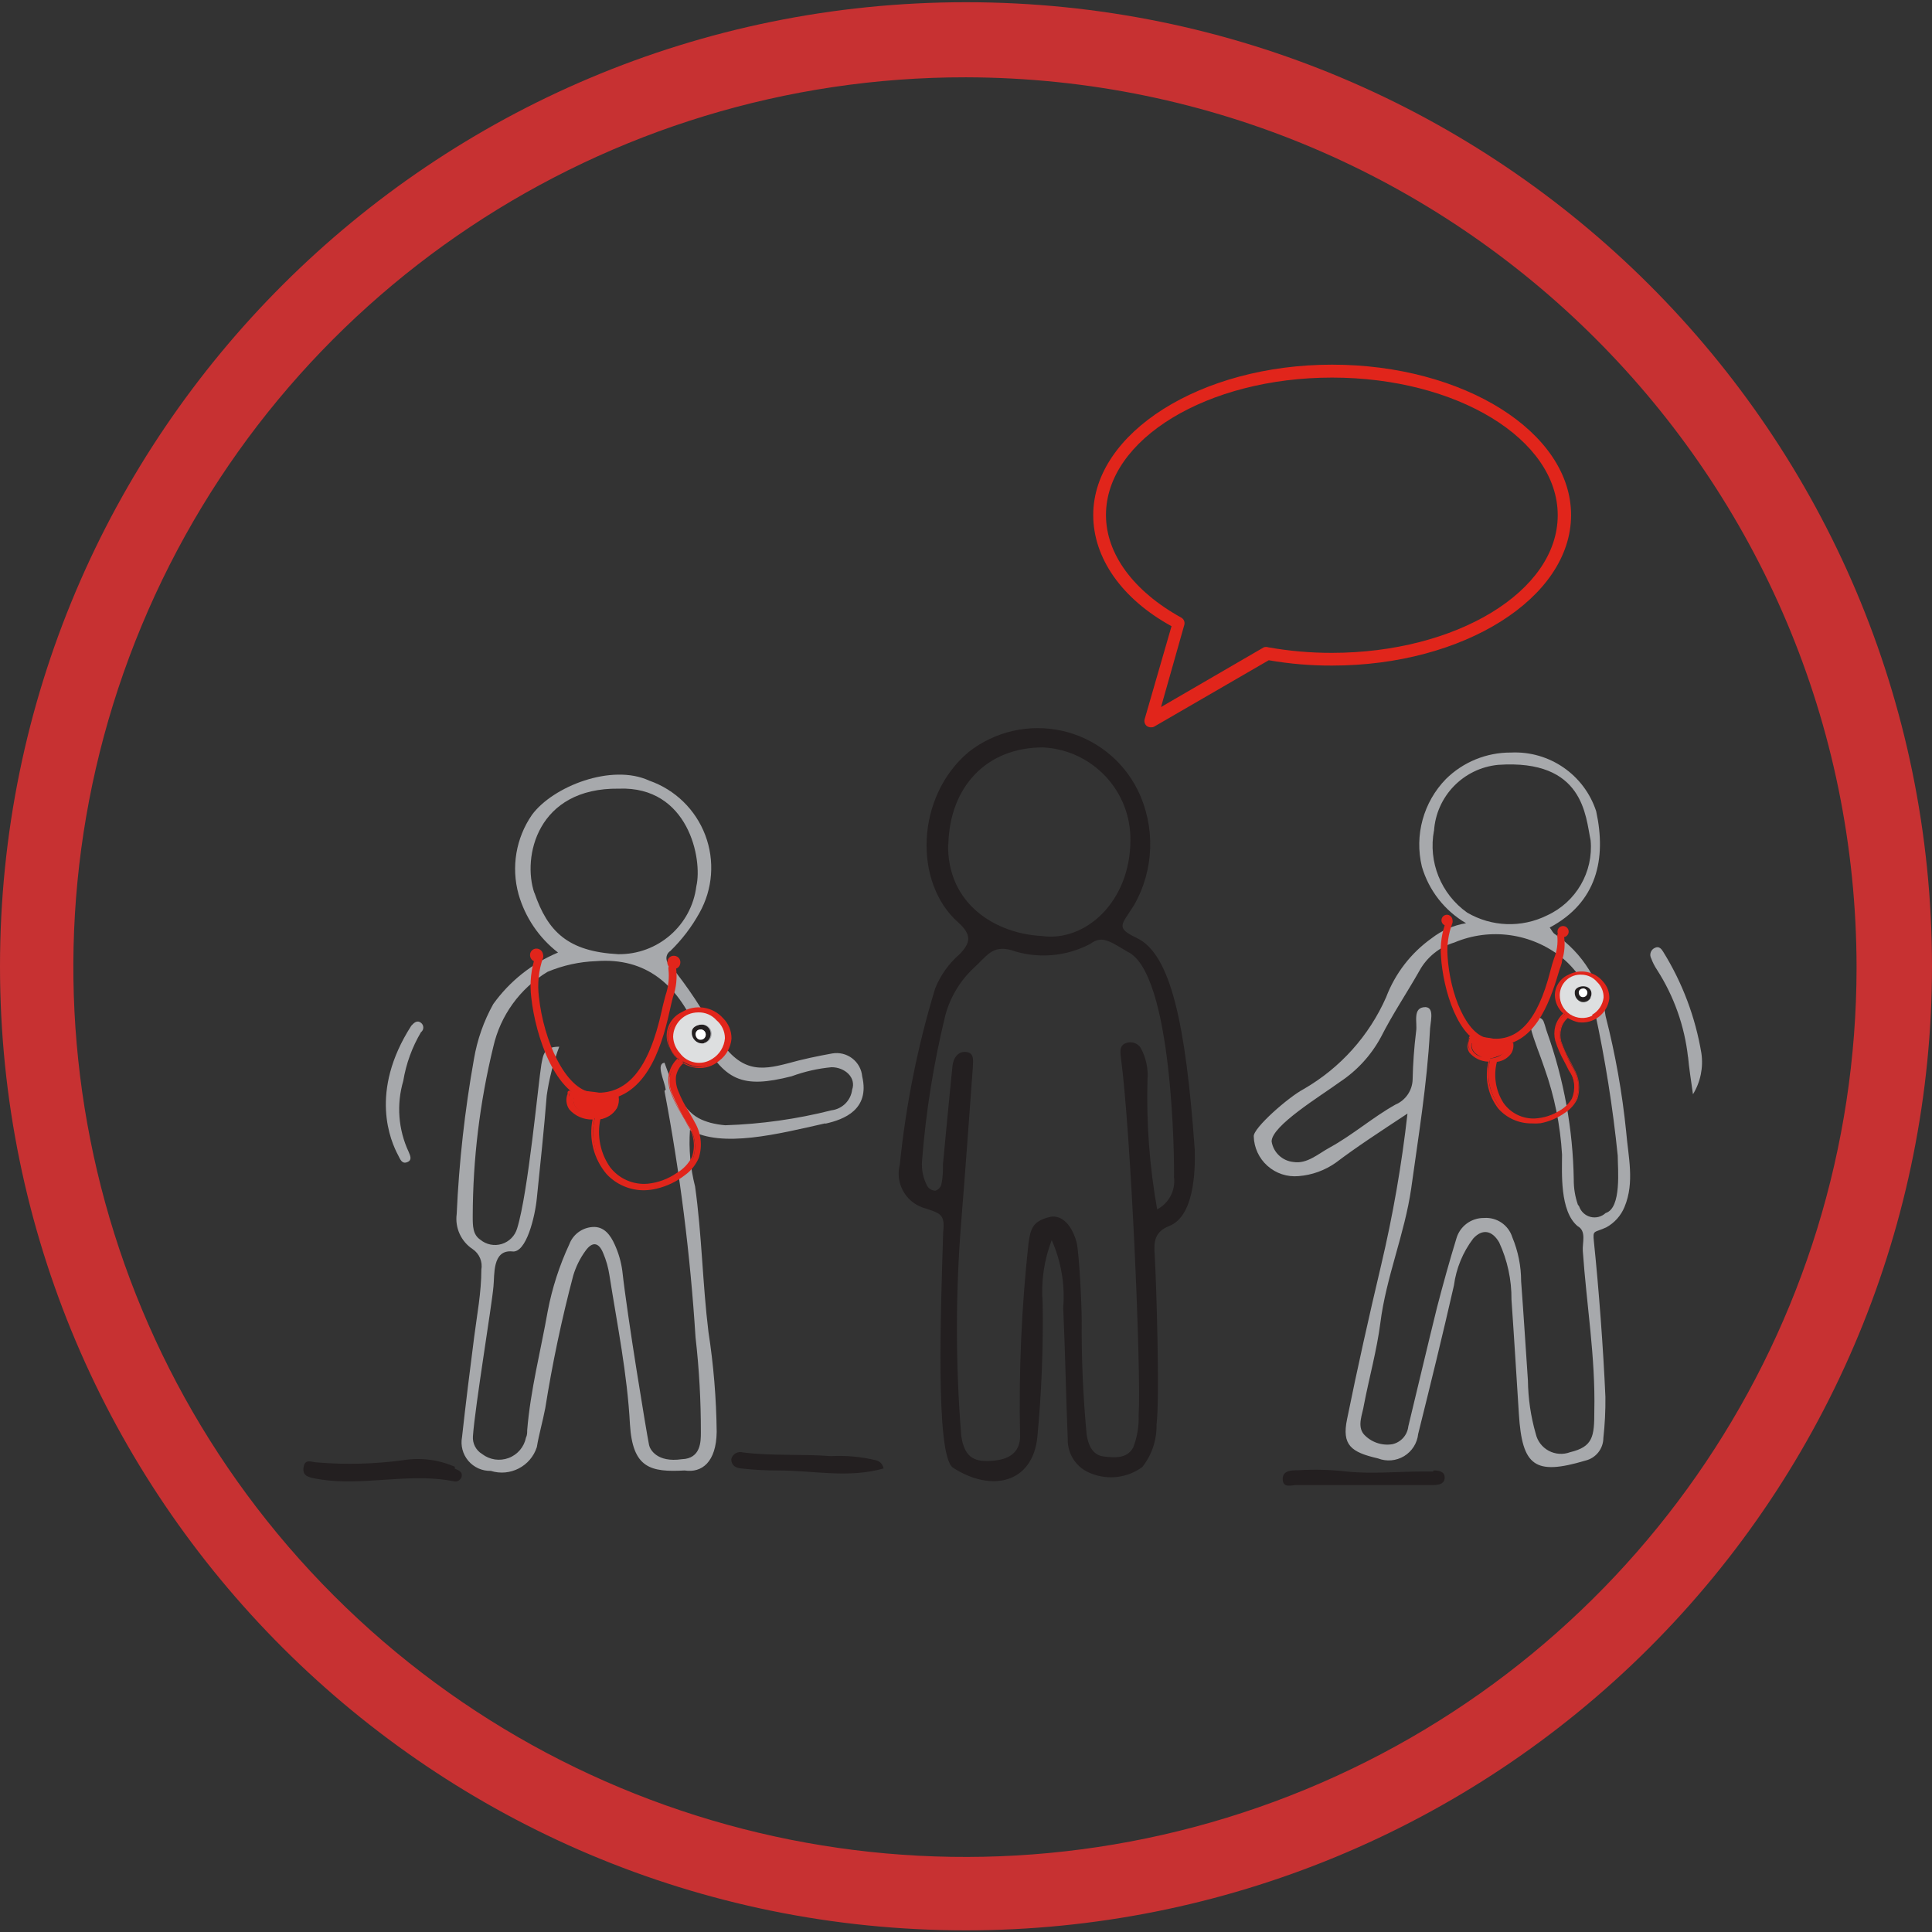 <?xml version="1.0" encoding="UTF-8"?>
<svg width="116px" height="116px" viewBox="0 0 116 116" version="1.1" xmlns="http://www.w3.org/2000/svg" xmlns:xlink="http://www.w3.org/1999/xlink">
    <rect x="0" y="0" width="116" height="116" fill="#333333" stroke="none"/>
    <!-- Generator: sketchtool 51.2 (57519) - http://www.bohemiancoding.com/sketch -->
    <title>62A68790-0E97-44DD-A1DC-49C9FDF6F027</title>
    <desc>Created with sketchtool.</desc>
    <defs></defs>
    <g id="Design" stroke="none" stroke-width="1" fill="none" fill-rule="evenodd">
        <g id="2.0.Breathe-Well" transform="translate(-234, -1683)">
            <g id="step-3-icn" transform="translate(234, 1682)">
                <polyline id="Shape" fill="#BEDDC6" fill-rule="nonzero" points="46.252 49.128 46.24 49.115 46.252 49.128"></polyline>
                <path d="M41.859,54.189 C42.241,52.564 41.39,48.167 37.194,48.327 C32.258,48.327 31.394,52.441 32.134,54.596 C32.875,56.751 34.146,58.106 37.169,58.291 C39.553,58.32 41.575,56.551 41.859,54.189" id="Shape"></path>
                <path d="M39.823,64.83 C40.834,67.725 41.563,68.143 42.587,68.427 C42.877,68.511 43.174,68.564 43.475,68.587 C45.627,68.539 47.767,68.254 49.855,67.737 C50.501,67.657 51.009,67.15 51.089,66.505 C51.324,65.779 50.62,65.163 49.855,65.163 C49.037,65.24 48.233,65.423 47.461,65.705 C44.475,66.456 43.401,65.963 41.933,63.242 C41.871,63.106 41.785,62.983 41.723,62.847 C40.575,60.237 38.737,58.562 35.713,58.796 C34.749,58.844 33.801,59.061 32.912,59.436 C31.252,60.426 30.078,62.058 29.666,63.944 C28.85,67.269 28.435,70.68 28.432,74.104 C28.432,74.708 28.432,75.163 28.901,75.496 C29.26,75.792 29.744,75.889 30.189,75.752 C30.634,75.616 30.98,75.265 31.11,74.818 C31.777,72.688 32.344,66.062 32.566,64.966 C32.677,64.387 32.714,63.931 33.64,63.907 C33.283,64.853 33.03,65.836 32.887,66.838 C32.727,68.895 32.505,70.951 32.295,72.996 C32.196,74.055 31.666,76.346 30.789,76.198 C29.555,76.099 29.765,77.626 29.691,78.291 C29.568,79.449 28.568,85.435 28.457,87.294 C28.423,87.728 28.639,88.143 29.012,88.366 C29.465,88.713 30.066,88.802 30.601,88.602 C31.136,88.401 31.529,87.94 31.641,87.381 C31.641,87.233 31.641,87.085 31.715,86.937 C31.9,84.474 32.517,82.159 32.949,79.782 C33.22,78.397 33.655,77.049 34.245,75.767 C34.466,75.179 35.011,74.774 35.639,74.732 C36.343,74.732 36.725,75.237 36.972,75.791 C37.202,76.295 37.356,76.831 37.429,77.38 C37.725,80.09 38.872,87.036 39.033,87.824 C39.033,88.07 39.489,88.895 41.007,88.674 C42.155,88.674 42.13,87.602 42.143,87.073 C42.122,85.138 41.995,83.205 41.76,81.284 C41.452,76.324 40.829,71.387 39.897,66.505 C39.786,65.976 39.292,64.953 39.823,64.892" id="Shape"></path>
                <path d="M92.862,55.975 C94.603,55.179 95.652,53.372 95.478,51.468 C95.169,50.014 95.083,46.541 89.925,46.935 C87.832,47.138 86.198,48.831 86.074,50.926 C85.717,52.814 86.493,54.737 88.061,55.852 C89.529,56.717 91.335,56.782 92.862,56.025" id="Shape"></path>
                <path d="M49.571,68.463 C50.67,68.217 52.237,67.626 51.768,65.631 C51.73,65.202 51.513,64.809 51.171,64.547 C50.828,64.284 50.391,64.177 49.966,64.251 C49.078,64.412 48.189,64.596 47.313,64.843 C45.66,65.274 44.426,65.434 43.006,63.131 C42.226,61.658 41.304,60.264 40.254,58.968 C40.104,58.873 40.013,58.708 40.013,58.531 C40.013,58.353 40.104,58.188 40.254,58.094 C40.943,57.423 41.529,56.655 41.994,55.815 C42.798,54.386 42.926,52.675 42.345,51.142 C41.764,49.61 40.534,48.412 38.983,47.871 C36.725,46.825 33.196,48.216 31.937,49.928 C30.977,51.32 30.683,53.065 31.135,54.694 C31.532,56.082 32.362,57.307 33.504,58.192 C31.946,58.843 30.601,59.913 29.617,61.283 C29.045,62.31 28.653,63.426 28.457,64.584 C27.907,67.662 27.561,70.772 27.42,73.895 C27.31,74.723 27.684,75.541 28.383,76.001 C28.783,76.274 28.986,76.756 28.901,77.232 C28.901,78.599 28.642,79.929 28.469,81.284 C28.21,83.279 27.963,85.275 27.741,87.282 C27.644,87.79 27.783,88.316 28.118,88.71 C28.454,89.105 28.95,89.327 29.469,89.314 C30.627,89.677 31.862,89.039 32.233,87.885 C32.357,87.122 32.579,86.383 32.739,85.545 C33.164,82.867 33.724,80.211 34.417,77.589 C34.575,77.06 34.821,76.56 35.146,76.112 C35.553,75.533 35.948,75.57 36.219,76.247 C36.397,76.665 36.521,77.104 36.589,77.553 C37.058,80.533 37.663,83.489 37.823,86.518 C37.984,89.154 39.057,89.4 41.106,89.289 C42.143,89.45 43.006,88.785 43.031,86.974 C43.009,84.966 42.844,82.961 42.537,80.976 C42.18,78.07 42.143,75.151 41.735,72.244 C41.452,71.135 41.347,69.987 41.427,68.845 C43.352,69.941 46.696,69.092 49.534,68.451 M32.085,54.621 C31.345,52.465 32.246,48.29 37.157,48.352 C41.34,48.192 42.192,52.588 41.809,54.214 C41.514,56.566 39.495,58.322 37.12,58.291 C34.097,58.131 32.887,56.936 32.085,54.596 M39.897,66.505 C40.823,71.388 41.446,76.324 41.76,81.284 C41.978,83.185 42.085,85.098 42.081,87.011 C42.081,87.541 42.081,88.575 40.946,88.612 C39.428,88.834 39.02,88.009 38.971,87.762 C38.811,86.974 37.663,80.028 37.367,77.319 C37.294,76.769 37.141,76.234 36.91,75.73 C36.663,75.176 36.281,74.621 35.577,74.671 C34.95,74.713 34.404,75.117 34.183,75.705 C33.587,76.985 33.152,78.334 32.887,79.72 C32.468,82.097 31.851,84.449 31.653,86.876 C31.653,87.023 31.653,87.171 31.579,87.319 C31.467,87.878 31.074,88.34 30.539,88.54 C30.004,88.741 29.404,88.651 28.951,88.304 C28.577,88.081 28.362,87.666 28.395,87.233 C28.531,85.373 29.531,79.388 29.629,78.23 C29.703,77.565 29.543,76.038 30.74,76.136 C31.604,76.284 32.134,73.993 32.233,72.934 C32.443,70.877 32.665,68.821 32.826,66.776 C32.969,65.775 33.221,64.792 33.578,63.845 C32.653,63.845 32.616,64.325 32.505,64.904 C32.32,66 31.715,72.626 31.049,74.757 C30.919,75.203 30.572,75.554 30.127,75.69 C29.682,75.827 29.198,75.731 28.84,75.434 C28.383,75.126 28.383,74.609 28.383,74.018 C28.392,70.594 28.806,67.184 29.617,63.857 C30.041,61.974 31.218,60.345 32.875,59.35 C33.799,58.962 34.786,58.745 35.787,58.709 C38.811,58.475 40.649,60.15 41.797,62.761 C41.797,62.897 41.945,63.02 42.007,63.155 C43.475,65.902 44.549,66.382 47.535,65.619 C48.307,65.336 49.111,65.154 49.929,65.077 C50.719,65.077 51.423,65.692 51.163,66.431 C51.083,67.076 50.575,67.583 49.929,67.663 C47.841,68.191 45.702,68.493 43.549,68.562 C43.25,68.538 42.952,68.488 42.661,68.414 C41.637,68.119 40.909,67.7 39.897,64.806 C39.366,64.88 39.897,65.889 39.971,66.419" id="Shape" fill="#A7A9AC" fill-rule="nonzero"></path>
                <path d="M27.309,89.068 C26.333,88.639 25.253,88.502 24.2,88.674 C22.498,88.903 20.777,88.949 19.066,88.809 C18.745,88.809 18.313,88.538 18.227,89.092 C18.14,89.647 18.572,89.696 18.906,89.77 C19.354,89.854 19.807,89.908 20.263,89.93 C22.583,90.041 24.891,89.487 27.211,89.93 C27.408,89.998 27.624,89.901 27.704,89.708 C27.815,89.363 27.519,89.277 27.309,89.179" id="Shape" fill="#231F20" fill-rule="nonzero"></path>
                <path d="M52.583,88.674 C51.702,88.463 50.796,88.38 49.892,88.427 C48.128,88.292 46.363,88.427 44.611,88.206 C44.463,88.161 44.304,88.179 44.17,88.256 C44.037,88.333 43.942,88.462 43.907,88.612 C43.907,88.982 44.179,89.142 44.487,89.166 C45.237,89.25 45.991,89.292 46.746,89.289 C48.843,89.289 50.954,89.77 53.051,89.166 C53.011,88.922 52.825,88.726 52.583,88.674" id="Shape" fill="#231F20" fill-rule="nonzero"></path>
                <path d="M86.05,89.351 C85.84,89.351 85.643,89.351 85.433,89.351 C83.903,89.351 82.385,89.511 80.842,89.351 C79.875,89.24 78.901,89.215 77.93,89.277 C77.547,89.277 76.992,89.277 77.017,89.831 C77.041,90.386 77.572,90.152 77.893,90.164 C79.127,90.164 80.361,90.164 81.595,90.164 L84.816,90.164 C85.235,90.164 85.643,90.164 86.05,90.164 C86.457,90.164 86.741,90.065 86.741,89.708 C86.741,89.351 86.383,89.277 86.062,89.289" id="Shape" fill="#231F20" fill-rule="nonzero"></path>
                <path d="M25.298,62.958 C25.373,62.891 25.416,62.794 25.416,62.694 C25.416,62.593 25.373,62.496 25.298,62.429 C25.039,62.207 24.841,62.429 24.693,62.589 C22.139,66.567 23.459,69.535 23.916,70.385 C24.027,70.594 24.126,70.902 24.446,70.779 C24.767,70.656 24.631,70.385 24.533,70.151 C23.912,68.82 23.798,67.31 24.212,65.902 C24.383,64.863 24.747,63.864 25.286,62.958" id="Shape" fill="#A7A9AC" fill-rule="nonzero"></path>
                <path d="M101.352,64.436 C101.414,65.138 101.525,65.816 101.648,66.702 C102.1,65.966 102.279,65.094 102.154,64.239 C101.794,62.077 101.015,60.006 99.859,58.143 C99.76,57.983 99.612,57.786 99.365,57.909 C99.246,57.959 99.153,58.058 99.111,58.18 C99.069,58.302 99.08,58.436 99.143,58.549 C99.231,58.788 99.347,59.015 99.489,59.227 C100.508,60.813 101.146,62.612 101.352,64.485" id="Shape" fill="#A7A9AC" fill-rule="nonzero"></path>
                <path d="M97.094,70.348 C96.799,67.451 96.341,64.573 95.725,61.727 C95.457,60.466 94.775,59.33 93.787,58.5 C91.955,57.028 89.458,56.687 87.296,57.613 C86.383,57.873 85.61,58.484 85.149,59.313 C84.396,60.643 83.532,61.924 82.841,63.291 C82.254,64.379 81.406,65.306 80.373,65.988 C79.226,66.825 76.214,68.611 76.276,69.547 C76.388,70.203 76.922,70.706 77.584,70.779 C78.411,70.902 79.077,70.274 79.756,69.904 C81.151,69.141 82.348,68.082 83.717,67.306 C84.321,67.058 84.723,66.479 84.742,65.828 C84.762,64.856 84.832,63.886 84.951,62.921 C85.038,62.404 84.705,61.419 85.519,61.468 C86.099,61.468 85.815,62.429 85.778,62.946 C85.606,66.111 85.087,69.239 84.643,72.368 C84.273,75.114 83.15,77.676 82.804,80.434 C82.594,82.097 82.138,83.735 81.817,85.361 C81.706,85.952 81.348,86.592 81.817,87.122 C82.249,87.592 82.889,87.814 83.52,87.713 C84.032,87.585 84.416,87.162 84.495,86.642 C85.063,84.252 85.618,81.875 86.21,79.498 C86.568,78.107 86.951,76.727 87.37,75.36 C87.581,74.625 88.258,74.121 89.024,74.129 C89.792,74.071 90.499,74.552 90.727,75.286 C91.099,76.125 91.301,77.029 91.319,77.947 C91.467,79.929 91.591,81.925 91.726,83.907 C91.739,84.983 91.896,86.052 92.195,87.085 C92.291,87.524 92.574,87.899 92.971,88.112 C93.367,88.325 93.836,88.355 94.256,88.193 C95.638,87.861 95.675,87.245 95.712,85.73 C95.786,82.503 95.243,79.314 95.021,76.112 C95.021,75.619 95.256,74.88 94.713,74.621 C93.59,73.722 93.787,71.432 93.787,70.323 C93.684,68.602 93.344,66.902 92.775,65.274 C92.504,64.449 92.146,63.648 91.936,62.811 C91.895,62.688 91.907,62.554 91.971,62.441 C92.034,62.328 92.143,62.247 92.269,62.219 C92.48,62.173 92.689,62.305 92.738,62.515 C92.812,62.7 92.849,62.909 92.923,63.094 C93.943,65.937 94.485,68.929 94.528,71.949 C94.528,72.46 94.612,72.967 94.774,73.451 C94.878,73.767 95.137,74.007 95.459,74.09 C95.781,74.172 96.123,74.085 96.366,73.858 C97.341,73.562 97.119,71.198 97.094,70.409" id="Shape"></path>
                <path d="M96.44,74.695 C96.937,74.423 97.325,73.988 97.539,73.464 C98.156,71.986 97.761,70.446 97.637,68.944 C97.4,66.605 96.987,64.287 96.403,62.01 C96.136,60.01 95.027,58.218 93.355,57.084 C93.232,57.01 93.17,56.85 93.047,56.69 C95.873,55.187 96.465,52.576 95.836,49.707 C95.12,47.514 93.022,46.071 90.714,46.184 C89.255,46.177 87.852,46.748 86.815,47.773 C85.462,49.163 84.917,51.148 85.371,53.032 C85.788,54.462 86.737,55.678 88.024,56.431 C87.273,56.553 86.564,56.863 85.963,57.33 C84.718,58.215 83.765,59.45 83.224,60.877 C82.205,63.188 80.477,65.116 78.288,66.382 C77.35,66.875 75.24,68.734 75.277,69.227 C75.294,69.908 75.593,70.551 76.103,71.003 C76.613,71.456 77.287,71.678 77.967,71.616 C78.775,71.553 79.552,71.272 80.213,70.803 C81.447,69.867 82.829,68.968 84.507,67.86 C84.163,70.918 83.635,73.953 82.928,76.949 C82.2,80.028 81.509,83.107 80.879,86.211 C80.558,87.762 81.114,88.193 82.73,88.563 C83.247,88.766 83.829,88.716 84.304,88.429 C84.779,88.141 85.091,87.649 85.149,87.097 C85.889,84.129 86.617,81.161 87.296,78.181 C87.431,77.156 87.831,76.184 88.456,75.36 C89.024,74.745 89.604,74.892 90.011,75.594 C90.509,76.671 90.762,77.844 90.751,79.03 C90.912,81.321 91.048,83.612 91.196,85.903 C91.393,89.043 92.158,89.597 95.182,88.698 C95.813,88.551 96.262,87.991 96.268,87.344 C96.358,86.526 96.4,85.703 96.391,84.88 C96.268,82.023 95.996,78.39 95.7,75.545 C95.626,74.818 95.7,75.04 96.465,74.683 M86.099,50.913 C86.223,48.819 87.857,47.126 89.949,46.923 C95.108,46.566 95.194,50.002 95.503,51.455 C95.677,53.36 94.628,55.166 92.886,55.963 C91.36,56.72 89.554,56.655 88.086,55.791 C86.518,54.676 85.742,52.752 86.099,50.864 M94.737,73.328 C94.57,72.845 94.486,72.337 94.491,71.826 C94.442,68.807 93.9,65.816 92.886,62.971 C92.812,62.774 92.775,62.577 92.701,62.392 C92.652,62.182 92.443,62.05 92.232,62.096 C92.104,62.121 91.992,62.2 91.928,62.314 C91.864,62.428 91.853,62.565 91.899,62.687 C92.109,63.525 92.467,64.325 92.738,65.151 C93.33,66.817 93.683,68.558 93.787,70.323 C93.787,71.382 93.639,73.722 94.725,74.621 C95.268,74.917 94.997,75.619 95.034,76.112 C95.256,79.314 95.799,82.503 95.725,85.73 C95.725,87.245 95.651,87.861 94.269,88.193 C93.848,88.35 93.381,88.318 92.986,88.106 C92.591,87.894 92.307,87.521 92.208,87.085 C91.91,86.047 91.753,84.974 91.739,83.895 C91.603,81.912 91.48,79.917 91.331,77.934 C91.331,77.025 91.151,76.126 90.801,75.286 C90.573,74.552 89.867,74.071 89.098,74.129 C88.332,74.121 87.655,74.625 87.444,75.36 C87.025,76.727 86.642,78.107 86.284,79.486 C85.692,81.875 85.137,84.252 84.557,86.642 C84.5,87.168 84.112,87.6 83.594,87.713 C82.963,87.814 82.323,87.592 81.891,87.122 C81.459,86.617 81.817,85.89 81.891,85.361 C82.212,83.698 82.669,82.06 82.878,80.434 C83.224,77.676 84.334,75.102 84.729,72.368 C85.161,69.239 85.68,66.111 85.852,62.946 C85.852,62.429 86.173,61.505 85.593,61.468 C84.779,61.468 85.112,62.404 85.026,62.921 C84.906,63.886 84.836,64.856 84.816,65.828 C84.792,66.481 84.393,67.061 83.791,67.318 C82.422,68.082 81.225,69.141 79.83,69.904 C79.151,70.274 78.473,70.902 77.658,70.767 C76.992,70.702 76.454,70.195 76.35,69.535 C76.35,68.587 79.3,66.801 80.447,65.963 C81.48,65.281 82.328,64.355 82.915,63.266 C83.606,61.899 84.47,60.618 85.223,59.288 C85.673,58.47 86.426,57.86 87.321,57.589 C89.48,56.679 91.965,57.03 93.787,58.5 C94.794,59.336 95.489,60.486 95.762,61.764 C96.378,64.61 96.836,67.488 97.131,70.385 C97.131,71.173 97.378,73.538 96.403,73.833 C96.16,74.06 95.818,74.147 95.496,74.065 C95.174,73.983 94.916,73.742 94.811,73.427" id="Shape" fill="#A7A9AC" fill-rule="nonzero"></path>
                <path d="M69.106,44.669 C69.019,44.67 68.933,44.644 68.86,44.595 C68.738,44.499 68.685,44.339 68.724,44.189 L70.34,38.598 C67.329,36.947 65.639,34.484 65.639,31.923 C65.639,26.996 72.08,22.895 79.978,22.895 C87.876,22.895 94.33,26.947 94.33,31.923 C94.33,36.898 87.889,40.962 79.978,40.962 C78.704,40.967 77.433,40.86 76.177,40.642 L69.291,44.632 C69.234,44.662 69.17,44.674 69.106,44.669 Z M79.978,23.671 C72.5,23.671 66.404,27.366 66.404,31.923 C66.404,34.25 68.045,36.492 70.92,38.08 C71.079,38.166 71.156,38.351 71.106,38.524 L69.711,43.45 L75.881,39.866 C75.969,39.836 76.065,39.836 76.153,39.866 C77.407,40.089 78.679,40.2 79.954,40.199 C87.444,40.199 93.528,36.504 93.528,31.935 C93.528,27.366 87.469,23.671 79.978,23.671 Z" id="Shape" fill="#E1251B" fill-rule="nonzero"></path>
                <path d="M42.661,63.155 C42.685,63.002 42.645,62.846 42.549,62.724 C42.452,62.603 42.31,62.527 42.155,62.515 C41.883,62.515 41.489,62.638 41.476,62.971 C41.456,63.283 41.665,63.564 41.97,63.636 C42.126,63.672 42.29,63.64 42.422,63.549 C42.554,63.457 42.641,63.314 42.661,63.155 M42.106,62.811 C42.276,62.834 42.395,62.991 42.371,63.162 C42.347,63.332 42.19,63.45 42.019,63.426 C41.723,63.426 41.6,62.774 42.106,62.811" id="Shape" fill="#231F20" fill-rule="nonzero"></path>
                <path d="M36.478,71.432 C37.243,72.231 38.38,72.556 39.452,72.281 C40.073,72.138 40.654,71.86 41.155,71.469 C41.502,71.211 41.774,70.867 41.945,70.471 C42.128,69.769 42.007,69.023 41.612,68.414 C41.234,67.808 40.904,67.174 40.625,66.518 C40.508,66.22 40.47,65.898 40.514,65.582 C40.589,65.255 40.761,64.959 41.007,64.732 C41.246,64.886 41.515,64.987 41.797,65.027 C42.288,65.084 42.781,64.932 43.154,64.609 C43.539,64.307 43.784,63.862 43.833,63.377 C43.821,62.949 43.649,62.541 43.352,62.232 C42.738,61.575 41.751,61.427 40.97,61.875 C40.467,62.132 40.137,62.635 40.101,63.199 C40.066,63.762 40.33,64.302 40.797,64.621 C40.508,64.871 40.309,65.208 40.23,65.582 C40.166,65.912 40.196,66.253 40.316,66.567 C40.602,67.273 40.949,67.953 41.353,68.599 C41.744,69.184 41.835,69.919 41.6,70.582 C41.377,70.978 41.053,71.31 40.662,71.542 C40.129,71.905 39.514,72.129 38.872,72.195 C37.973,72.269 37.098,71.879 36.552,71.161 C35.96,70.297 35.746,69.229 35.96,68.205 C35.96,68.205 36.713,68.119 37.009,67.54 C37.11,67.321 37.141,67.075 37.095,66.838 C37.095,66.838 33.702,66.259 34.208,66.653 C33.85,67.601 34.8,68.143 35.713,68.131 C35.442,69.29 35.725,70.509 36.478,71.432 M40.81,64.19 C40.569,63.921 40.429,63.577 40.415,63.217 C40.448,62.399 41.137,61.761 41.957,61.788 C42.383,61.77 42.794,61.941 43.08,62.256 C43.392,62.531 43.572,62.925 43.574,63.34 C43.533,63.847 43.254,64.304 42.821,64.572 C42.178,65.002 41.309,64.844 40.859,64.215 M34.442,66.912 C34.437,66.867 34.437,66.821 34.442,66.776 L34.553,66.838 C35.258,67.189 36.079,67.225 36.811,66.936 C36.91,68.328 34.146,68.168 34.343,66.936" id="Shape" fill="#E1251B" fill-rule="nonzero"></path>
                <path d="M38.687,72.466 C37.833,72.474 37.014,72.126 36.429,71.505 C35.654,70.598 35.34,69.386 35.577,68.217 C35.046,68.233 34.535,68.012 34.183,67.614 C33.989,67.336 33.952,66.977 34.084,66.665 C34.069,66.634 34.069,66.598 34.084,66.567 C34.084,66.493 34.208,66.431 34.862,66.481 C35.516,66.53 35.985,66.604 36.306,66.653 C37.132,66.776 37.145,66.789 37.145,66.838 C37.184,67.072 37.149,67.313 37.046,67.527 C36.823,67.884 36.46,68.13 36.046,68.205 C35.836,69.2 36.045,70.238 36.626,71.074 C37.161,71.774 38.019,72.151 38.897,72.072 C39.518,72.007 40.112,71.787 40.625,71.432 C41.013,71.209 41.33,70.88 41.538,70.483 C41.765,69.84 41.673,69.127 41.291,68.562 C41.18,68.34 41.057,68.131 40.933,67.922 C40.652,67.476 40.421,67.001 40.242,66.505 C40.131,66.176 40.102,65.826 40.156,65.483 C40.236,65.125 40.42,64.8 40.686,64.547 C40.308,64.244 40.071,63.798 40.032,63.315 C39.982,62.659 40.346,62.04 40.946,61.764 C41.75,61.276 42.788,61.432 43.414,62.133 C43.744,62.457 43.927,62.902 43.92,63.365 C43.874,63.887 43.609,64.365 43.191,64.683 C42.805,65.02 42.294,65.176 41.785,65.114 C41.514,65.074 41.254,64.982 41.02,64.843 C40.796,65.048 40.645,65.32 40.588,65.619 C40.558,65.921 40.604,66.226 40.723,66.505 C40.892,66.935 41.103,67.348 41.353,67.737 C41.464,67.946 41.6,68.156 41.711,68.377 C42.094,69.024 42.184,69.803 41.957,70.52 C41.783,70.928 41.502,71.281 41.143,71.542 C40.638,71.938 40.053,72.22 39.428,72.368 C39.185,72.427 38.937,72.46 38.687,72.466 Z M36.528,71.432 C37.279,72.209 38.391,72.524 39.44,72.257 C40.051,72.112 40.621,71.83 41.106,71.432 C41.447,71.188 41.716,70.855 41.883,70.471 C42.064,69.789 41.942,69.063 41.55,68.476 C41.439,68.254 41.316,68.045 41.192,67.835 C40.942,67.447 40.731,67.034 40.563,66.604 C40.444,66.298 40.406,65.968 40.452,65.643 C40.522,65.298 40.704,64.987 40.97,64.756 C41.201,64.901 41.456,65.001 41.723,65.052 C42.199,65.107 42.676,64.954 43.031,64.633 C43.423,64.342 43.663,63.889 43.685,63.402 C43.679,62.991 43.516,62.599 43.229,62.306 C42.64,61.667 41.684,61.523 40.933,61.961 C40.387,62.223 40.052,62.786 40.082,63.389 C40.106,63.879 40.351,64.332 40.748,64.621 L40.834,64.621 L40.76,64.695 C40.492,64.942 40.303,65.264 40.217,65.619 C40.157,65.941 40.187,66.273 40.304,66.579 C40.476,67.054 40.699,67.508 40.97,67.934 L41.34,68.587 C41.742,69.191 41.834,69.949 41.587,70.631 C41.362,71.044 41.03,71.389 40.625,71.629 C40.083,71.992 39.46,72.217 38.811,72.281 C37.887,72.362 36.987,71.961 36.429,71.222 C35.811,70.351 35.588,69.261 35.812,68.217 C35.812,68.217 35.812,68.156 35.96,68.131 C36.338,68.073 36.672,67.852 36.873,67.527 C36.965,67.336 36.996,67.121 36.96,66.912 C36.068,66.698 35.16,66.562 34.245,66.505 L34.331,66.567 L34.232,66.567 C34.104,66.835 34.133,67.151 34.306,67.392 C34.64,67.774 35.133,67.979 35.639,67.946 L35.787,67.946 L35.726,68.045 C35.428,69.237 35.727,70.499 36.528,71.432 Z M35.614,67.995 C35.277,68.008 34.944,67.913 34.664,67.725 C34.395,67.548 34.263,67.225 34.331,66.912 L34.331,66.776 L34.331,66.665 L34.43,66.727 L34.553,66.727 C35.237,67.072 36.037,67.108 36.75,66.825 L36.836,66.825 L36.836,66.912 C36.872,67.278 36.675,67.627 36.343,67.786 C36.118,67.907 35.869,67.975 35.614,67.983 L35.614,67.995 Z M34.454,66.936 C34.401,67.199 34.513,67.467 34.738,67.614 C35.219,67.913 35.82,67.945 36.33,67.7 C36.579,67.575 36.739,67.325 36.75,67.047 C36.022,67.307 35.219,67.258 34.529,66.912 C34.529,66.912 34.467,66.912 34.454,66.924 L34.454,66.936 Z M42.019,64.904 C41.538,64.874 41.092,64.647 40.785,64.276 C40.53,63.991 40.385,63.624 40.378,63.242 C40.398,62.387 41.101,61.707 41.957,61.714 C42.855,61.744 43.585,62.446 43.648,63.34 C43.586,63.849 43.295,64.302 42.858,64.572 C42.623,64.77 42.327,64.882 42.019,64.892 L42.019,64.904 Z M40.859,64.19 C41.299,64.775 42.115,64.925 42.735,64.535 C43.162,64.265 43.434,63.807 43.463,63.303 C43.453,62.907 43.279,62.532 42.982,62.269 C42.71,61.972 42.323,61.806 41.92,61.813 C40.686,61.973 40.501,62.749 40.489,63.205 C40.491,63.563 40.623,63.908 40.859,64.178 L40.859,64.19 Z" id="Shape" fill="#E1251B" fill-rule="nonzero"></path>
                <path d="M36.811,66.936 C36.079,67.225 35.258,67.189 34.553,66.838 L34.442,66.776 C34.437,66.821 34.437,66.867 34.442,66.912 C34.195,68.143 36.91,68.328 36.91,66.912" id="Shape" fill="#E1251B" fill-rule="nonzero"></path>
                <path d="M42.106,62.811 C41.6,62.811 41.723,63.389 42.019,63.426 C42.19,63.45 42.347,63.332 42.371,63.162 C42.395,62.991 42.276,62.834 42.106,62.811" id="Shape" fill="#FFFFFF" fill-rule="nonzero"></path>
                <path d="M42.772,64.572 C43.204,64.304 43.484,63.847 43.525,63.34 C43.525,62.922 43.339,62.525 43.019,62.256 C42.739,61.94 42.33,61.768 41.908,61.788 C41.098,61.788 40.435,62.433 40.415,63.242 C40.429,63.602 40.569,63.946 40.81,64.215 C41.259,64.844 42.129,65.002 42.772,64.572 M41.538,62.971 C41.538,62.638 41.945,62.49 42.217,62.515 C42.371,62.527 42.514,62.603 42.61,62.724 C42.706,62.846 42.747,63.002 42.723,63.155 C42.702,63.314 42.616,63.457 42.484,63.549 C42.352,63.64 42.188,63.672 42.031,63.636 C41.726,63.564 41.518,63.283 41.538,62.971" id="Shape" fill="#DDDFE0" fill-rule="nonzero"></path>
                <path d="M35.923,67.059 L35.503,67.059 C33.344,66.838 32.147,63.18 31.9,60.902 C31.79,60.038 31.883,59.161 32.171,58.34 C32.222,58.227 32.352,58.173 32.468,58.217 C32.526,58.236 32.574,58.279 32.6,58.335 C32.626,58.391 32.627,58.455 32.603,58.512 C32.341,59.263 32.257,60.064 32.357,60.852 C32.64,63.488 33.949,66.419 35.553,66.591 C37.626,66.801 38.959,65.224 39.736,61.665 C39.81,61.308 39.897,61.012 39.958,60.766 C40.136,60.252 40.195,59.705 40.131,59.165 C40.116,59.037 40.202,58.919 40.329,58.894 C40.389,58.884 40.452,58.899 40.501,58.936 C40.55,58.974 40.582,59.03 40.588,59.091 C40.671,59.693 40.607,60.305 40.403,60.877 C40.341,61.123 40.267,61.407 40.193,61.764 C39.687,64.042 38.7,67.059 35.923,67.059 Z" id="Shape" fill="#E1251B" fill-rule="nonzero"></path>
                <path d="M32.603,58.389 C32.594,58.494 32.543,58.59 32.462,58.658 C32.381,58.725 32.276,58.757 32.171,58.746 C31.956,58.715 31.804,58.519 31.826,58.303 C31.835,58.199 31.886,58.104 31.968,58.038 C32.05,57.973 32.154,57.944 32.258,57.958 C32.471,57.984 32.625,58.176 32.603,58.389" id="Shape" fill="#E1251B" fill-rule="nonzero"></path>
                <path d="M40.847,58.82 C40.841,58.926 40.791,59.025 40.709,59.093 C40.627,59.161 40.52,59.191 40.415,59.177 C40.201,59.152 40.048,58.96 40.069,58.746 C40.075,58.64 40.125,58.541 40.207,58.474 C40.289,58.406 40.396,58.375 40.501,58.389 C40.605,58.398 40.701,58.45 40.766,58.531 C40.832,58.612 40.861,58.717 40.847,58.82" id="Shape" fill="#E1251B" fill-rule="nonzero"></path>
                <path d="M95.552,60.717 C95.581,60.588 95.553,60.454 95.475,60.347 C95.397,60.241 95.276,60.174 95.145,60.163 C94.923,60.163 94.577,60.237 94.552,60.507 C94.528,60.773 94.693,61.019 94.947,61.099 C95.078,61.132 95.217,61.109 95.332,61.037 C95.446,60.965 95.526,60.849 95.552,60.717 M95.095,60.347 C95.188,60.365 95.264,60.431 95.295,60.519 C95.326,60.608 95.307,60.707 95.246,60.778 C95.184,60.849 95.089,60.882 94.997,60.865 C94.75,60.865 94.663,60.298 95.095,60.347" id="Shape" fill="#231F20" fill-rule="nonzero"></path>
                <path d="M90.011,67.527 C90.629,68.22 91.568,68.535 92.479,68.353 C93.018,68.264 93.528,68.053 93.972,67.737 C94.275,67.533 94.518,67.253 94.676,66.924 C94.86,66.338 94.784,65.701 94.466,65.175 C94.171,64.644 93.916,64.093 93.701,63.525 C93.633,63.266 93.633,62.995 93.701,62.737 C93.77,62.461 93.926,62.215 94.145,62.035 C94.34,62.172 94.564,62.265 94.799,62.306 C95.212,62.379 95.637,62.266 95.959,61.998 C96.31,61.751 96.535,61.365 96.576,60.939 C96.591,60.576 96.463,60.222 96.218,59.953 C95.724,59.375 94.896,59.212 94.219,59.559 C93.783,59.756 93.482,60.168 93.429,60.643 C93.376,61.118 93.578,61.586 93.96,61.875 C93.476,62.269 93.288,62.922 93.491,63.513 C93.686,64.122 93.938,64.712 94.244,65.274 C94.556,65.782 94.606,66.409 94.38,66.961 C94.178,67.292 93.893,67.563 93.553,67.749 C93.089,68.041 92.558,68.206 92.01,68.229 C91.241,68.254 90.514,67.882 90.085,67.244 C89.614,66.492 89.471,65.58 89.69,64.719 C89.69,64.719 90.332,64.719 90.603,64.19 C90.696,64.008 90.731,63.801 90.702,63.599 C90.702,63.599 87.851,62.983 88.234,63.34 C87.913,64.128 88.691,64.572 89.468,64.646 C89.468,64.646 89.468,64.646 89.468,64.646 C89.217,65.621 89.431,66.657 90.048,67.454 M93.948,61.579 C93.748,61.346 93.642,61.048 93.651,60.741 C93.651,60.399 93.792,60.072 94.043,59.839 C94.293,59.605 94.63,59.486 94.972,59.51 C95.33,59.517 95.668,59.678 95.897,59.953 C96.153,60.196 96.293,60.537 96.28,60.889 C96.226,61.317 95.975,61.695 95.601,61.911 C95.048,62.253 94.325,62.107 93.948,61.579 M88.407,63.636 C88.4,63.595 88.4,63.553 88.407,63.513 L88.506,63.574 C89.085,63.902 89.779,63.96 90.406,63.734 C90.406,64.966 88.111,64.695 88.357,63.636" id="Shape" fill="#E1251B" fill-rule="nonzero"></path>
                <path d="M91.973,68.451 C91.205,68.461 90.471,68.138 89.962,67.564 C89.343,66.764 89.125,65.725 89.369,64.744 C88.918,64.735 88.493,64.528 88.209,64.178 C88.066,63.925 88.066,63.617 88.209,63.365 C88.196,63.338 88.196,63.306 88.209,63.279 C88.209,63.217 88.32,63.168 88.962,63.279 C89.382,63.279 89.875,63.414 90.196,63.476 C90.85,63.599 90.85,63.599 90.863,63.648 C90.889,63.848 90.85,64.051 90.751,64.227 C90.55,64.522 90.23,64.715 89.875,64.756 C89.659,65.597 89.802,66.489 90.27,67.22 C90.696,67.829 91.402,68.181 92.146,68.156 C92.685,68.126 93.207,67.961 93.664,67.675 C93.998,67.501 94.276,67.236 94.466,66.912 C94.644,66.354 94.543,65.744 94.194,65.274 C94.108,65.089 94.009,64.904 93.911,64.719 C93.693,64.328 93.515,63.915 93.38,63.488 C93.307,63.205 93.307,62.909 93.38,62.626 C93.464,62.327 93.63,62.058 93.861,61.85 C93.548,61.57 93.365,61.173 93.355,60.754 C93.361,60.216 93.686,59.732 94.182,59.522 C94.879,59.154 95.739,59.324 96.243,59.929 C96.504,60.208 96.642,60.581 96.626,60.963 C96.504,61.863 95.677,62.496 94.774,62.379 C94.547,62.33 94.331,62.243 94.133,62.121 C93.937,62.288 93.799,62.512 93.738,62.761 C93.672,63.012 93.672,63.275 93.738,63.525 C93.865,63.9 94.026,64.263 94.219,64.609 C94.318,64.793 94.417,64.978 94.503,65.163 C94.825,65.706 94.901,66.359 94.713,66.961 C94.554,67.303 94.301,67.593 93.985,67.798 C93.543,68.116 93.038,68.335 92.504,68.439 C92.328,68.46 92.15,68.464 91.973,68.451 Z M90.085,67.491 C90.689,68.202 91.645,68.512 92.553,68.291 C93.073,68.191 93.565,67.981 93.997,67.675 C94.292,67.477 94.531,67.206 94.688,66.887 C94.857,66.312 94.781,65.693 94.478,65.175 C94.392,64.99 94.293,64.806 94.194,64.621 C93.998,64.271 93.832,63.904 93.701,63.525 C93.635,63.254 93.635,62.971 93.701,62.7 C93.777,62.411 93.941,62.153 94.17,61.961 C94.355,62.1 94.571,62.193 94.799,62.232 C95.195,62.295 95.599,62.188 95.91,61.936 C96.25,61.699 96.471,61.326 96.514,60.914 C96.525,60.563 96.397,60.222 96.157,59.966 C95.687,59.399 94.883,59.24 94.231,59.584 C93.736,59.785 93.427,60.283 93.466,60.815 C93.471,61.219 93.657,61.598 93.972,61.85 L94.059,61.85 L93.985,61.85 C93.749,62.051 93.577,62.316 93.491,62.613 C93.419,62.88 93.419,63.16 93.491,63.426 C93.619,63.854 93.793,64.267 94.009,64.658 C94.108,64.843 94.207,65.027 94.293,65.212 C94.616,65.74 94.666,66.39 94.429,66.961 C94.228,67.304 93.932,67.582 93.577,67.761 C93.111,68.057 92.575,68.227 92.023,68.254 L91.924,68.254 C91.17,68.259 90.462,67.89 90.036,67.269 C89.548,66.509 89.401,65.58 89.629,64.707 C89.629,64.707 89.629,64.707 89.752,64.633 C90.077,64.599 90.371,64.423 90.554,64.153 C90.638,63.994 90.672,63.814 90.653,63.636 C89.88,63.444 89.091,63.329 88.296,63.291 L88.222,63.291 C88.222,63.291 88.222,63.291 88.222,63.291 C88.103,63.51 88.103,63.774 88.222,63.993 C88.505,64.331 88.928,64.522 89.369,64.51 L89.468,64.51 L89.468,64.609 C89.194,65.612 89.424,66.686 90.085,67.491 Z M89.493,64.547 C89.183,64.556 88.878,64.461 88.629,64.276 C88.411,64.114 88.313,63.836 88.382,63.574 L88.382,63.463 L88.382,63.365 L88.469,63.365 L88.567,63.365 C89.135,63.688 89.816,63.746 90.431,63.525 L90.505,63.525 L90.505,63.599 C90.522,63.909 90.345,64.198 90.06,64.325 C89.883,64.445 89.68,64.521 89.468,64.547 L89.493,64.547 Z M88.493,63.611 C88.432,63.829 88.516,64.061 88.703,64.19 C89.099,64.461 89.606,64.512 90.048,64.325 C90.263,64.226 90.409,64.019 90.431,63.783 C89.805,63.98 89.126,63.908 88.555,63.586 L88.493,63.611 Z M95.021,62.158 C94.586,62.14 94.183,61.927 93.923,61.579 C93.717,61.33 93.607,61.015 93.614,60.692 C93.661,59.979 94.269,59.432 94.984,59.461 C95.36,59.453 95.719,59.616 95.959,59.904 C96.223,60.163 96.367,60.52 96.354,60.889 C96.302,61.337 96.041,61.734 95.651,61.961 C95.463,62.082 95.245,62.15 95.021,62.158 Z M93.985,61.579 C94.348,62.074 95.022,62.227 95.564,61.936 C95.92,61.729 96.161,61.37 96.218,60.963 C96.233,60.624 96.098,60.295 95.848,60.064 C95.626,59.811 95.309,59.66 94.972,59.645 C93.935,59.744 93.738,60.384 93.738,60.766 C93.729,61.057 93.816,61.342 93.985,61.579 Z" id="Shape" fill="#E1251B" fill-rule="nonzero"></path>
                <path d="M90.455,63.697 C89.829,63.923 89.135,63.865 88.555,63.537 L88.456,63.476 C88.449,63.516 88.449,63.558 88.456,63.599 C88.209,64.658 90.542,64.83 90.505,63.697" id="Shape" fill="#E1251B" fill-rule="nonzero"></path>
                <path d="M95.095,60.347 C94.663,60.347 94.75,60.828 94.997,60.865 C95.089,60.882 95.184,60.849 95.246,60.778 C95.307,60.707 95.326,60.608 95.295,60.519 C95.264,60.431 95.188,60.365 95.095,60.347" id="Shape" fill="#FFFFFF" fill-rule="nonzero"></path>
                <path d="M95.601,61.924 C95.975,61.708 96.226,61.329 96.28,60.902 C96.293,60.549 96.153,60.209 95.897,59.966 C95.668,59.691 95.33,59.529 94.972,59.522 C94.63,59.498 94.293,59.617 94.043,59.851 C93.792,60.085 93.651,60.412 93.651,60.754 C93.647,61.223 93.886,61.66 94.283,61.911 C94.68,62.162 95.179,62.19 95.601,61.985 M94.552,60.569 C94.552,60.298 94.923,60.187 95.145,60.224 C95.276,60.235 95.397,60.303 95.475,60.409 C95.553,60.515 95.581,60.65 95.552,60.778 C95.526,60.911 95.446,61.027 95.332,61.099 C95.217,61.171 95.078,61.193 94.947,61.16 C94.693,61.08 94.528,60.834 94.552,60.569" id="Shape" fill="#DDDFE0" fill-rule="nonzero"></path>
                <path d="M89.838,63.771 L89.345,63.771 C87.518,63.513 86.642,60.36 86.519,58.438 C86.46,57.705 86.569,56.968 86.84,56.283 C86.889,56.19 87,56.148 87.099,56.185 C87.197,56.229 87.241,56.345 87.197,56.443 C86.962,57.072 86.865,57.744 86.914,58.414 C87.049,60.655 88.049,63.192 89.382,63.34 C91.134,63.586 92.319,62.306 93.084,59.301 C93.158,59.005 93.232,58.759 93.306,58.549 C93.48,58.12 93.548,57.655 93.503,57.195 C93.496,57.141 93.513,57.088 93.548,57.048 C93.584,57.007 93.635,56.985 93.689,56.985 C93.74,56.978 93.791,56.993 93.831,57.026 C93.871,57.058 93.895,57.106 93.898,57.158 C93.982,57.664 93.944,58.183 93.787,58.672 C93.787,58.882 93.651,59.116 93.577,59.411 C93.01,61.32 92.097,63.771 89.838,63.771 Z" id="Shape" fill="#E1251B" fill-rule="nonzero"></path>
                <path d="M87.21,56.308 C87.181,56.488 87.012,56.612 86.831,56.584 C86.65,56.557 86.525,56.389 86.551,56.208 C86.577,56.027 86.745,55.901 86.926,55.926 C87.107,55.957 87.232,56.125 87.21,56.308" id="Shape" fill="#E1251B" fill-rule="nonzero"></path>
                <path d="M94.182,56.985 C94.164,57.104 94.085,57.204 93.973,57.249 C93.861,57.293 93.734,57.274 93.64,57.199 C93.545,57.125 93.498,57.005 93.516,56.887 C93.533,56.768 93.613,56.667 93.725,56.623 C93.837,56.579 93.964,56.598 94.058,56.673 C94.153,56.747 94.2,56.866 94.182,56.985" id="Shape" fill="#E1251B" fill-rule="nonzero"></path>
                <path d="M56.149,60.347 C55.099,63.797 54.388,67.34 54.026,70.927 C53.744,72.009 54.339,73.127 55.396,73.501 C56.519,73.858 56.741,73.919 56.63,74.979 C56.494,79.461 56.149,88.353 57.21,89.117 C59.543,90.632 61.998,90.041 62.282,87.294 C62.537,84.617 62.644,81.928 62.603,79.24 C62.498,77.955 62.684,76.663 63.146,75.459 C63.714,76.739 63.952,78.14 63.837,79.535 C63.96,82.146 63.997,84.77 64.109,87.393 C64.08,88.32 64.653,89.16 65.528,89.474 C66.547,89.88 67.705,89.731 68.588,89.08 C69.159,88.354 69.46,87.453 69.44,86.531 C69.637,85.041 69.44,78.23 69.329,76.333 C69.267,75.545 69.329,74.954 70.205,74.609 C71.673,74.03 71.772,71.419 71.735,70.04 C71.192,62.404 70.279,58.278 68.255,57.318 C66.934,56.69 67.354,56.529 68.082,55.359 C69.306,53.229 69.389,50.63 68.304,48.426 C67.405,46.621 65.738,45.318 63.767,44.878 C61.796,44.439 59.732,44.909 58.148,46.16 C54.977,48.832 54.841,54.005 57.531,56.382 C58.37,57.133 58.271,57.613 57.617,58.291 C56.97,58.849 56.467,59.555 56.149,60.347 M56.939,51.726 C57.013,48.229 59.246,45.864 62.64,45.876 C65.591,46.034 67.896,48.481 67.872,51.431 C67.872,55.125 65.182,57.589 62.517,57.195 C59.851,57.059 56.84,55.335 56.926,51.64 M58.469,59.116 C59.246,58.414 59.567,57.736 60.703,58.044 C62.269,58.581 63.989,58.448 65.454,57.675 C66.108,57.219 66.429,57.367 67.675,58.131 C70.427,59.362 70.513,70.742 70.489,71.678 C70.59,72.47 70.186,73.242 69.477,73.611 C69.019,71.039 68.824,68.427 68.897,65.816 C68.95,65.157 68.808,64.498 68.489,63.919 C68.307,63.63 67.947,63.507 67.626,63.623 C67.231,63.747 67.255,64.091 67.292,64.424 C67.909,69.03 68.526,83.403 68.366,85.977 C68.388,86.632 68.279,87.285 68.045,87.898 C67.687,88.563 66.996,88.538 66.28,88.452 C65.565,88.366 65.33,87.713 65.244,87.134 C65.028,84.85 64.929,82.556 64.948,80.262 C64.948,79.289 64.787,76.149 64.639,75.582 C64.294,74.35 63.603,73.907 62.986,74.079 C61.974,74.338 61.875,74.806 61.751,75.668 C61.332,79.508 61.163,83.371 61.246,87.233 C61.246,88.07 60.752,88.6 59.678,88.698 C58.605,88.797 57.926,88.624 57.716,87.22 C57.369,82.929 57.369,78.617 57.716,74.326 C57.963,71.259 58.185,68.168 58.407,65.126 C58.407,64.756 58.543,64.239 58.037,64.165 C57.531,64.091 57.235,64.522 57.186,65.015 C56.988,66.973 56.803,68.931 56.618,70.89 C56.618,71.271 56.618,71.678 56.519,72.121 C56.47,72.297 56.335,72.435 56.161,72.491 C55.965,72.487 55.784,72.385 55.68,72.22 C55.432,71.76 55.321,71.238 55.359,70.717 C55.589,67.757 56.059,64.82 56.766,61.936 C57.061,60.857 57.65,59.88 58.469,59.116" id="Shape" fill="#231F20" fill-rule="nonzero"></path>
                <path d="M58,116.901 C25.967,116.901 3.92285176e-15,90.986 0,59.017 C-3.92285176e-15,27.049 25.967,1.133 58,1.133 C90.033,1.133 116,27.049 116,59.017 C116,74.369 109.889,89.092 99.012,99.948 C88.135,110.803 73.383,116.901 58,116.901 Z M58,5.641 C36.347,5.616 16.811,18.611 8.503,38.567 C0.195,58.523 4.751,81.509 20.046,96.805 C35.341,112.101 58.363,116.696 78.376,108.446 C98.389,100.195 111.451,80.726 111.471,59.116 C111.464,29.628 87.546,5.709 58,5.641 Z" id="Shape" fill="#C73132" fill-rule="nonzero"></path>
            </g>
        </g>
    </g>
</svg>
